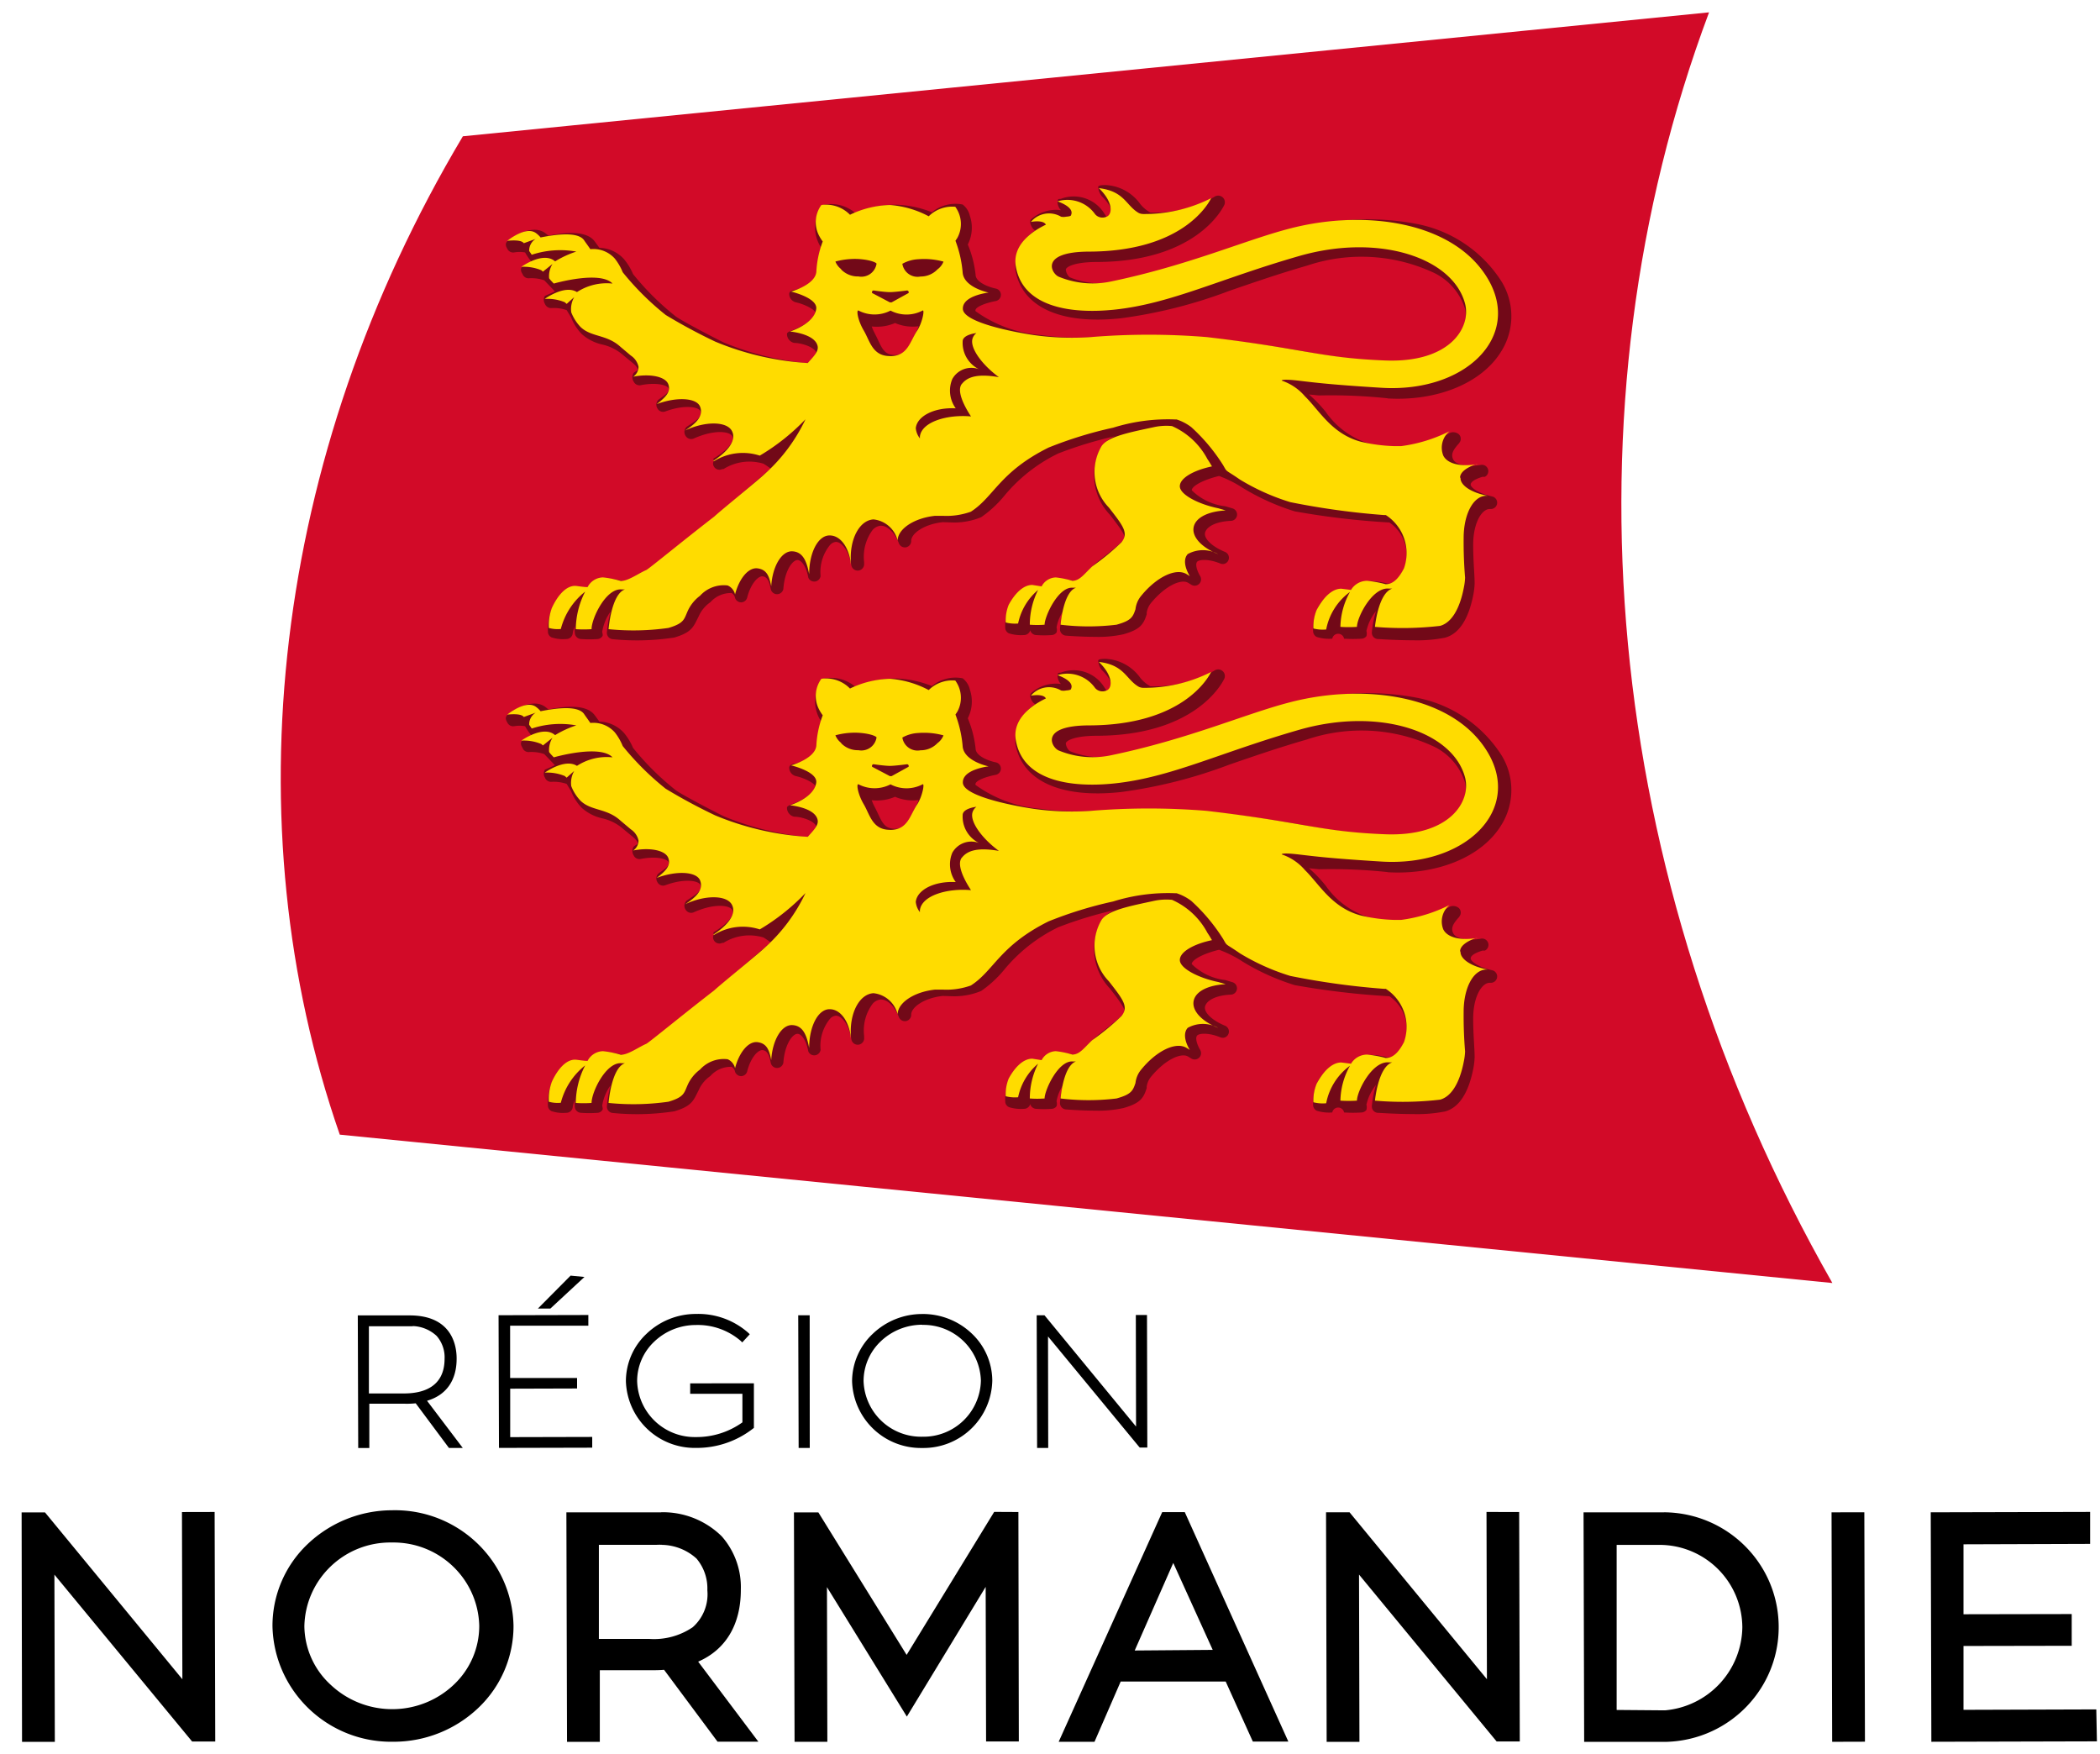 <svg width="85" height="71" fill="none" xmlns="http://www.w3.org/2000/svg"><g clip-path="url(#a)"><path d="m74.165 51.929-60.412-6.005c-4.374-12.58-2.761-27.417 4.982-40.408L69.176.5c-6.015 16.068-4.407 34.925 4.99 51.427l-.002.002Z" fill="#D20A28"/><path d="M44.785 7.49c-.114 0-.314 0-.334.066a.66.66 0 0 0 .153.395c.428.41.403.675.355.731-.05.059 0 .37-.267-.05a1.453 1.453 0 0 0-1.757-.582c-.105 0-.129 0-.129.144a.513.513 0 0 0 .136.314 1.494 1.494 0 0 0-1.213.377c-.076.084 0 .25.059.337.028.047.07.084.12.106a1.693 1.693 0 0 0-.807 1.607c.267 1.497 1.827 2.211 4.277 1.946 1.5-.2 2.97-.572 4.383-1.11.913-.313 1.947-.674 3.144-1.02a6.922 6.922 0 0 1 5.152.299c.593.291 1.04.811 1.239 1.44a1.28 1.28 0 0 1-.285 1.115 3.032 3.032 0 0 1-2.691 1.03 23.517 23.517 0 0 1-3.495-.403 61.1 61.1 0 0 0-3.711-.54 22.228 22.228 0 0 0-3.857-.056h-.86a10.8 10.8 0 0 1-2.273-.075 5.218 5.218 0 0 1-2.636-.965c-.067-.161.406-.333.809-.41a.259.259 0 0 0 .212-.297.258.258 0 0 0-.212-.211c-.21-.042-.809-.232-.809-.563a4.424 4.424 0 0 0-.315-1.22c.184-.36.213-.777.083-1.16a.802.802 0 0 0-.29-.457 1.504 1.504 0 0 0-1.246.313 4.227 4.227 0 0 0-1.448-.305h-.088a4.216 4.216 0 0 0-1.56.338 1.52 1.52 0 0 0-1.27-.338.808.808 0 0 0-.29.458c-.124.381-.089.795.097 1.15l.075.129a5.108 5.108 0 0 0-.12 1.165c0 .24-.648.474-.922.539-.097 0-.233.049-.25.159a.354.354 0 0 0 .25.345c.47.105.808.338.808.416-.067.362-.736.651-.954.731-.219.084-.202.106-.185.226a.372.372 0 0 0 .282.275c.283 0 .808.16.89.385a.804.804 0 0 1-.211.45 11.707 11.707 0 0 1-3.525-.85c-.655-.323-1.73-.9-1.933-1.046a10.937 10.937 0 0 1-1.745-1.728 2.342 2.342 0 0 0-.365-.602 1.387 1.387 0 0 0-.995-.458l-.194-.266c-.267-.346-.873-.425-1.866-.225l-.131-.105c-.566-.41-1.448.25-1.537.333-.088.083-.067.192 0 .298.047.107.16.17.276.152a1.27 1.27 0 0 1 .445 0c.075.137.165.266.266.387l-.372.185c-.088.066-.076.192 0 .297.035.108.137.18.252.177.214-.015.428.013.63.082l.324.338.106.112c-.178.087-.365.16-.405.184a.3.3 0 0 0 0 .314.266.266 0 0 0 .252.177c.214-.015.428.013.63.082l.18.298c.098.252.246.481.436.676.231.203.508.347.809.415.296.064.573.197.808.387l.154.129.274.225c.161.129.22.232.22.273 0 .04-.086.067-.169.137a.32.32 0 0 0 0 .354.26.26 0 0 0 .285.144c.646-.128 1.086 0 1.13.137.043.137-.12.249-.403.442a.28.28 0 0 0-.05.362c.06.116.2.169.323.12.735-.273 1.34-.201 1.424 0 .084.202-.13.338-.559.619a.282.282 0 0 0-.049.37.26.26 0 0 0 .338.105c.809-.361 1.44-.297 1.554-.087.114.21-.203.554-.729.883-.067 0 .002.107-.049.18a.257.257 0 0 0 .37.264h.051a1.969 1.969 0 0 1 1.618-.217c.098.06.193.124.283.193 0 0 .096-.066-.162.153-3.598 3.078-4.489 4.019-5.66 4.409h-.154a2.815 2.815 0 0 0-.573-.106.876.876 0 0 0-.76.378h-.373c-.445 0-.856.177-1.18.884-.11.284-.16.588-.146.892a.256.256 0 0 0 .146.226c.195.064.402.087.605.067a.258.258 0 0 0 .253-.232c.014-.1.044-.197.088-.29a1.345 1.345 0 0 0 0 .305c.019.12.12.21.241.217.23.017.46.017.688 0a.259.259 0 0 0 .178-.105c.043-.066 0-.112 0-.201.05-.29.164-.564.335-.805a4.804 4.804 0 0 0-.147.846.257.257 0 0 0 .236.272c.83.082 1.666.059 2.49-.067.631-.184.753-.385.905-.69l.089-.177c.1-.228.264-.423.47-.564.216-.243.53-.38.857-.37.072.04.123.111.137.192a.267.267 0 0 0 .25.185.259.259 0 0 0 .244-.193c.137-.546.437-.884.63-.86.195.025.268.224.324.513a.26.26 0 0 0 .51 0c.051-.731.364-1.173.574-1.173.154 0 .355.257.437.715a.26.26 0 0 0 .496-.067 1.722 1.722 0 0 1 .38-1.254.358.358 0 0 1 .242-.128c.227 0 .526.346.623.948a.261.261 0 0 0 .517-.066v-.066a1.82 1.82 0 0 1 .335-1.287.49.49 0 0 1 .34-.184c.267 0 .55.258.728.7a.258.258 0 0 0 .503-.088c0-.298.524-.676 1.277-.756l.293.009a2.87 2.87 0 0 0 1.262-.21 4.6 4.6 0 0 0 .938-.867 6.53 6.53 0 0 1 2.185-1.714 16.444 16.444 0 0 1 2.297-.699 1.12 1.12 0 0 0-.549.442 2.31 2.31 0 0 0 .334 2.732l.106.137c.533.692.559.804.418.933-.267.25-.575.491-.809.676a9.218 9.218 0 0 0-.348.281l-.227.226c-.167.177-.34.433-.444.442h-.138a2.727 2.727 0 0 0-.543-.096.81.81 0 0 0-.71.337h-.242a1.194 1.194 0 0 0-1.14.802 1.91 1.91 0 0 0-.154.845.256.256 0 0 0 .154.226c.196.06.402.083.606.067a.26.26 0 0 0 .252-.193.258.258 0 0 0 .234.193c.215.016.431.016.647 0a.26.26 0 0 0 .184-.105.346.346 0 0 0 0-.202c.04-.226.126-.442.252-.633a4.424 4.424 0 0 0-.112.682.258.258 0 0 0 .232.281h.002s.599.05 1.196.05c.383.012.767-.024 1.14-.105.68-.194.809-.401.938-.803a.272.272 0 0 0 0-.058.8.8 0 0 1 .186-.416c.586-.707 1.228-.973 1.495-.804l.123.075a.26.26 0 0 0 .357-.078.255.255 0 0 0 .005-.268c-.154-.265-.201-.5-.12-.586.083-.088.46-.12.937.076a.26.26 0 0 0 .194 0 .256.256 0 0 0 0-.468c-.533-.217-.89-.554-.808-.802.084-.249.478-.434 1.036-.458a.257.257 0 0 0 .057-.507l-.274-.082a2.307 2.307 0 0 1-1.36-.644c-.025-.128.335-.395 1.1-.583.339.124.661.286.962.483a9.309 9.309 0 0 0 2.104.949c1.267.227 2.546.378 3.832.45.585.401.837 1.135.623 1.808-.114.226-.334.652-.525.667h-.162a3.207 3.207 0 0 0-.598-.097.94.94 0 0 0-.809.354h-.267a1.272 1.272 0 0 0-1.196.804 1.973 1.973 0 0 0-.155.876.258.258 0 0 0 .155.224c.2.061.412.084.62.067a.243.243 0 0 1 .478 0c.24.016.48.016.72 0a.258.258 0 0 0 .185-.104.396.396 0 0 0 0-.21c.066-.294.2-.568.388-.802a4.193 4.193 0 0 0-.168.851.257.257 0 0 0 .233.28h.01c.051 0 .737.05 1.44.05.429.013.856-.023 1.277-.105.566-.153.955-.747 1.149-1.751.028-.147.045-.295.05-.443 0-.394-.058-.884-.058-1.567 0-.876.34-1.432.655-1.447h.075a.257.257 0 0 0 .041-.507c-.63-.145-.88-.386-.872-.483 0-.096.137-.209.476-.313h.097a.257.257 0 0 0-.162-.482c-.541.096-1.004 0-1.116-.216-.112-.217 0-.402.235-.66l.041-.066c.05-.1.03-.22-.05-.298a.366.366 0 0 0-.338-.067 5.222 5.222 0 0 1-1.813.66h-.25a5.858 5.858 0 0 1-1.294-.235 3.33 3.33 0 0 1-1.698-1.27 5.677 5.677 0 0 0-.46-.505l-.212-.194.405.04c.929-.021 1.857.018 2.78.115l-.007.005c2.01.12 3.809-.62 4.593-1.889a2.68 2.68 0 0 0 0-2.877 5.25 5.25 0 0 0-3.513-2.315 10.575 10.575 0 0 0-4.756.232c-.695.177-1.447.395-2.32.691-1.61.59-3.26 1.07-4.937 1.438a3.34 3.34 0 0 1-1.932-.184.474.474 0 0 1-.156-.305c0-.104.308-.305 1.214-.313 3.979 0 5.085-2.073 5.199-2.307a.267.267 0 0 0-.135-.355.269.269 0 0 0-.277.032 4.872 4.872 0 0 1-2.58.627 1.357 1.357 0 0 1-.404-.337 1.83 1.83 0 0 0-1.373-.772V7.49Zm-8.572 5.578c.305.134.64.18.971.137a2.018 2.018 0 0 1-.112.257c-.05.096-.096.192-.137.29-.179.402-.3.618-.705.618-.404 0-.517-.232-.702-.633a9.236 9.236 0 0 0-.132-.267 1.742 1.742 0 0 1-.112-.257c.32.036.643-.011.938-.136l-.009-.009Z" fill="#720918"/><path d="M44.475 7.613c.59.563.566 1.08.299 1.164a.39.39 0 0 1-.453-.113 1.37 1.37 0 0 0-1.519-.513s.703.224.55.553c0 .05-.123.059-.203.067a.498.498 0 0 1-.201 0 .958.958 0 0 0-1.221.21s.502-.097.606.112c-.769.37-1.352.947-1.214 1.704.275 1.56 2.072 1.936 3.995 1.735 2.28-.241 4.229-1.238 7.472-2.17 3.244-.932 6.22.075 6.712 1.921.258.965-.6 2.412-3.236 2.307-2.637-.104-3.298-.49-7.22-.947a28.79 28.79 0 0 0-4.688 0 11.05 11.05 0 0 1-2.32-.083c-.809-.12-2.837-.508-2.861-1.054-.026-.546 1.042-.664 1.042-.664s-.994-.202-1.05-.805a4.717 4.717 0 0 0-.292-1.293l.076-.114c.22-.401.187-.891-.083-1.261a1.352 1.352 0 0 0-1.075.385 3.971 3.971 0 0 0-1.569-.457 3.967 3.967 0 0 0-1.618.395c-.3-.307-.73-.455-1.157-.395-.271.369-.303.86-.083 1.262.04.075.086.147.137.216-.15.392-.237.805-.258 1.223-.042.531-1.018.803-1.026.803 0 0 1.107.258 1.019.717-.097.602-1.06.9-1.06.9s1.004.086 1.117.584c.05.217-.146.41-.397.692a11.566 11.566 0 0 1-3.743-.866 22.44 22.44 0 0 1-2.008-1.08 11.213 11.213 0 0 1-1.74-1.729c-.08-.2-.188-.386-.322-.555a1.16 1.16 0 0 0-.988-.378c-.096-.145-.218-.305-.258-.37-.258-.346-1.123-.232-1.756-.105a.988.988 0 0 0-.186-.176c-.413-.306-1.164.313-1.164.313s.558-.075.67.096l.484-.176a.555.555 0 0 0-.266.49l.104.153a3.683 3.683 0 0 1 1.804-.128c-.3.097-.589.23-.857.395l-.068-.05c-.493-.314-1.3.272-1.3.272a1.84 1.84 0 0 1 .807.137l.067.058.389-.313a.924.924 0 0 0-.138.582l.059.076.129.137s1.868-.54 2.378 0a2.208 2.208 0 0 0-1.44.345c-.493-.314-1.301.275-1.301.275.276-.016.553.03.808.136l.076.067.307-.275a.965.965 0 0 0-.12.619c.086.22.215.423.379.594.437.416 1.06.29 1.618.805l.411.346a.73.73 0 0 1 .315.457.49.49 0 0 1-.217.401c.704-.136 1.31 0 1.422.306.112.305-.105.523-.47.804.809-.305 1.617-.258 1.757.104.14.363-.13.66-.614.966.808-.386 1.674-.377 1.892 0 .218.377-.146.845-.754 1.232h.05a2.21 2.21 0 0 1 1.841-.218 8.698 8.698 0 0 0 1.851-1.472 6.978 6.978 0 0 1-1.665 2.227c-.234.226-1.763 1.463-2.03 1.713-1.302 1.005-2.653 2.122-2.75 2.162-.315.137-.743.452-1.034.443a3.83 3.83 0 0 0-.72-.144.719.719 0 0 0-.622.393c-.167 0-.428-.05-.51-.05-.373 0-.711.403-.938.9a2.01 2.01 0 0 0-.12.803c.157.044.322.058.485.042.153-.598.5-1.13.986-1.513a3.37 3.37 0 0 0-.38 1.52c.212.015.426.015.638 0 0-.443.587-1.664 1.214-1.608h.137c-.55.185-.663 1.608-.663 1.608.808.081 1.623.065 2.426-.05.68-.202.624-.371.809-.75.112-.217.272-.407.469-.553a1.296 1.296 0 0 1 1.116-.416c.152.066.264.2.3.363.166-.643.541-1.103.913-1.055.372.05.47.315.551.724.05-.803.417-1.43.849-1.414.431.017.587.395.687.925 0-.852.348-1.552.808-1.567.46-.016.81.49.882 1.164v-.066c-.067-.932.339-1.713.913-1.747.477.05.869.396.978.86 0-.475.669-.915 1.512-1.005h.32c.385.02.769-.038 1.132-.167.938-.602 1.157-1.606 3.146-2.596.846-.34 1.72-.61 2.611-.804a7.43 7.43 0 0 1 2.51-.334h.06c.216.07.419.176.598.314.497.452.93.97 1.286 1.537.179.313.06.152.68.582a8.94 8.94 0 0 0 2.038.914c1.255.253 2.523.428 3.8.523h.067a1.835 1.835 0 0 1 .735 2.154c-.154.298-.387.652-.743.644a4.487 4.487 0 0 0-.754-.137.76.76 0 0 0-.647.369l-.396-.05c-.388 0-.744.386-.995.86a1.778 1.778 0 0 0-.132.75c.17.044.345.057.518.041.116-.61.46-1.153.963-1.52a3.008 3.008 0 0 0-.388 1.414c.223.015.447.015.67 0 0-.377.614-1.607 1.286-1.55h.146c-.575.178-.703 1.55-.703 1.55.878.075 1.761.061 2.636-.04.67-.186.897-1.207.962-1.552.028-.133.045-.267.05-.401a17.363 17.363 0 0 1-.058-1.608c0-.932.372-1.68.897-1.704h.075c-.67-.129-1.116-.427-1.099-.732h-.018c0-.221.258-.407.626-.538-.615.094-1.135-.024-1.304-.354a.865.865 0 0 1 .252-.99 6.095 6.095 0 0 1-1.965.604h-.252a6.679 6.679 0 0 1-1.366-.177c-1.18-.313-1.68-1.262-2.27-1.84a2.122 2.122 0 0 0-.939-.634s-.051-.083.67 0c.718.084 1.287.16 3.38.29 3.372.201 5.66-2.05 4.31-4.382-1.35-2.332-4.938-2.853-7.974-2.079-1.819.459-4.125 1.502-7.319 2.163a3.605 3.605 0 0 1-2.103-.202c-.3-.145-.752-.997 1.206-1.012 3.809 0 4.853-1.922 4.973-2.163a5.957 5.957 0 0 1-2.76.641.446.446 0 0 1-.168-.04c-.523-.3-.573-.883-1.615-1.007l-.005-.002Zm15.244 11.182c.03-.004.056-.002.086-.008h-.067c-.008.002-.013.005-.02.008Zm-25.03-8.314c.048.001.095.005.143.009.461.041.647.151.647.184a.622.622 0 0 1-.709.519l-.027-.004a.94.94 0 0 1-.704-.29h.016a.726.726 0 0 1-.241-.313c.285-.079.58-.113.875-.105Zm2.775.002h.002c.245.006.488.041.723.106a.718.718 0 0 1-.243.313.939.939 0 0 1-.687.29.622.622 0 0 1-.735-.515c.197-.111.419-.174.646-.185a3.07 3.07 0 0 1 .294-.009Zm-2.114 1.274h.011s.451.067.661.067c.194 0 .694-.067.694-.067.041.004.07.04.065.08 0 .009-.003.016-.006.023l-.687.379h-.067l-.72-.379a.074.074 0 0 1 .032-.098l.016-.006.001.001Zm-.597.814c.404.21.888.21 1.292 0 .405.213.89.213 1.295 0 .096-.067 0 .474-.211.804-.298.436-.378 1.048-1.107 1.04l-.002-.003c-.71 0-.808-.61-1.06-1.037-.25-.426-.306-.852-.208-.804Zm4.77.91a.433.433 0 0 0-.166.25c-.084.377.397 1.037 1.075 1.534-.797-.137-1.25-.04-1.492.267v-.004c-.227.258.05.853.363 1.327-.961-.088-1.987.216-2.068.803a.613.613 0 0 0 0 .087.798.798 0 0 1-.168-.415c.05-.483.744-.85 1.618-.803a1.217 1.217 0 0 1-.138-1.189.884.884 0 0 1 1.076-.395 1.188 1.188 0 0 1-.656-1.158c.042-.242.51-.298.558-.305h-.001Z" fill="#FFDC00"/><path d="m49.598 20.656-.283-.083c-.808-.166-1.56-.555-1.56-.892 0-.336.573-.652 1.302-.804-.088-.144-.083-.144-.186-.298a2.986 2.986 0 0 0-1.433-1.334 2.365 2.365 0 0 0-.728.042c-.92.201-1.915.377-2.142.804a2.064 2.064 0 0 0 .315 2.451c.585.75.809 1.036.51 1.407a9.82 9.82 0 0 1-1.18.973c-.315.29-.502.586-.808.586a3.68 3.68 0 0 0-.67-.137.669.669 0 0 0-.574.363l-.379-.059c-.379 0-.719.371-.954.805a1.701 1.701 0 0 0-.12.714c.163.042.333.057.501.042.11-.53.394-1.01.809-1.358a3.12 3.12 0 0 0-.335 1.407c.2.015.399.015.598 0 0-.333.55-1.543 1.14-1.498h.13c-.518.177-.623 1.498-.623 1.498a9.43 9.43 0 0 0 2.264 0c.598-.166.663-.313.768-.627.023-.205.106-.398.242-.556.614-.749 1.399-1.133 1.835-.86l.121.076c-.22-.371-.258-.7-.083-.892a1.271 1.271 0 0 1 1.229 0c-.664-.265-1.076-.7-.987-1.101.088-.402.64-.633 1.28-.663l.003-.008-.002.002Z" fill="#FFDC00"/><path d="M44.785 26.665c-.114 0-.314 0-.334.067a.66.66 0 0 0 .153.395c.428.41.403.675.355.731-.05.059 0 .37-.267-.05a1.453 1.453 0 0 0-1.757-.582c-.105 0-.129 0-.129.145a.513.513 0 0 0 .136.313 1.494 1.494 0 0 0-1.213.377c-.076.084 0 .25.059.337.028.047.07.084.12.106a1.693 1.693 0 0 0-.807 1.607c.267 1.497 1.827 2.211 4.277 1.946 1.5-.2 2.97-.572 4.383-1.11.913-.313 1.947-.674 3.144-1.019a6.922 6.922 0 0 1 5.152.298c.593.291 1.04.812 1.239 1.44a1.28 1.28 0 0 1-.285 1.115 3.031 3.031 0 0 1-2.691 1.03 23.53 23.53 0 0 1-3.495-.403 61.083 61.083 0 0 0-3.711-.54 22.218 22.218 0 0 0-3.857-.056h-.86a10.8 10.8 0 0 1-2.273-.075 5.22 5.22 0 0 1-2.636-.965c-.067-.161.406-.333.809-.41a.259.259 0 0 0 .212-.297.258.258 0 0 0-.212-.211c-.21-.042-.809-.232-.809-.563a4.423 4.423 0 0 0-.315-1.22c.184-.36.213-.777.083-1.16a.802.802 0 0 0-.29-.457 1.504 1.504 0 0 0-1.246.313 4.227 4.227 0 0 0-1.448-.305h-.088a4.214 4.214 0 0 0-1.56.338 1.52 1.52 0 0 0-1.27-.338.808.808 0 0 0-.29.458c-.124.381-.089.795.097 1.15l.075.129a5.108 5.108 0 0 0-.12 1.165c0 .241-.648.474-.922.539-.097 0-.233.049-.25.159a.354.354 0 0 0 .25.345c.47.105.808.338.808.416-.067.362-.736.651-.954.731-.219.084-.202.106-.185.226a.372.372 0 0 0 .282.275c.283 0 .808.16.89.385a.804.804 0 0 1-.211.45 11.707 11.707 0 0 1-3.525-.85c-.655-.323-1.73-.9-1.933-1.046a10.936 10.936 0 0 1-1.745-1.727 2.339 2.339 0 0 0-.365-.603 1.387 1.387 0 0 0-.995-.458l-.194-.266c-.267-.346-.873-.425-1.866-.225l-.131-.105c-.566-.41-1.448.25-1.537.333-.088.083-.067.192 0 .297a.26.26 0 0 0 .276.153 1.27 1.27 0 0 1 .445 0c.075.137.165.267.266.387l-.372.184c-.088.067-.076.193 0 .298.035.108.137.18.252.177.214-.015.428.013.63.082l.324.338.106.112c-.178.087-.365.16-.405.184a.3.3 0 0 0 0 .314.266.266 0 0 0 .252.176 1.62 1.62 0 0 1 .63.083l.18.298c.098.252.246.481.436.676.231.204.508.347.809.416.296.063.573.196.808.386l.154.129.274.225c.161.129.22.232.22.273 0 .04-.086.067-.169.137a.32.32 0 0 0 0 .354c.05.108.167.167.285.144.646-.128 1.086 0 1.13.137.043.137-.12.249-.403.442a.28.28 0 0 0-.05.362c.06.116.2.169.323.12.735-.273 1.34-.201 1.424 0 .084.202-.13.338-.559.619a.282.282 0 0 0-.049.37.26.26 0 0 0 .338.105c.809-.361 1.44-.297 1.554-.087.114.21-.203.554-.729.883-.067 0 .002.107-.049.18a.257.257 0 0 0 .37.264h.051a1.969 1.969 0 0 1 1.618-.217c.098.06.193.124.283.194 0 0 .096-.067-.162.152-3.598 3.078-4.489 4.02-5.66 4.409h-.154a2.821 2.821 0 0 0-.573-.106.876.876 0 0 0-.76.378h-.373c-.445 0-.856.177-1.18.884-.11.284-.16.588-.146.893a.256.256 0 0 0 .146.225c.195.064.402.087.605.067a.258.258 0 0 0 .253-.232c.014-.1.044-.197.088-.29a1.344 1.344 0 0 0 0 .305c.019.12.12.21.241.217.23.017.46.017.688 0a.259.259 0 0 0 .178-.105c.043-.066 0-.112 0-.201.05-.29.164-.564.335-.805a4.806 4.806 0 0 0-.147.846.257.257 0 0 0 .236.272c.83.082 1.666.059 2.49-.067.631-.184.753-.385.905-.69l.089-.177c.1-.227.264-.423.47-.564.216-.243.53-.38.857-.37.072.04.123.111.137.192a.267.267 0 0 0 .25.185.259.259 0 0 0 .244-.193c.137-.546.437-.884.63-.86.195.026.268.224.324.513a.26.26 0 0 0 .51 0c.051-.731.364-1.173.574-1.173.154 0 .355.257.437.715a.26.26 0 0 0 .496-.067 1.722 1.722 0 0 1 .38-1.254.357.357 0 0 1 .242-.128c.227 0 .526.346.623.948a.26.26 0 0 0 .517-.066v-.066a1.82 1.82 0 0 1 .335-1.286.49.49 0 0 1 .34-.185c.267 0 .55.258.728.7a.258.258 0 0 0 .503-.088c0-.298.524-.676 1.277-.756l.293.009a2.87 2.87 0 0 0 1.262-.21 4.6 4.6 0 0 0 .938-.867 6.533 6.533 0 0 1 2.185-1.714 16.43 16.43 0 0 1 2.297-.698 1.115 1.115 0 0 0-.549.441 2.31 2.31 0 0 0 .334 2.732l.106.137c.533.692.559.804.418.933-.267.25-.575.491-.809.676a9.218 9.218 0 0 0-.348.281l-.227.226c-.167.177-.34.433-.444.442h-.138a2.742 2.742 0 0 0-.543-.096.81.81 0 0 0-.71.337h-.242a1.194 1.194 0 0 0-1.14.802 1.91 1.91 0 0 0-.154.846.256.256 0 0 0 .154.225c.196.06.402.083.606.067a.26.26 0 0 0 .252-.193.258.258 0 0 0 .234.193c.215.016.431.016.647 0a.261.261 0 0 0 .184-.105.347.347 0 0 0 0-.202c.04-.226.126-.442.252-.633a4.426 4.426 0 0 0-.112.682.258.258 0 0 0 .232.281h.002s.599.05 1.196.05c.383.012.767-.024 1.14-.105.68-.194.809-.401.938-.803a.273.273 0 0 0 0-.058.8.8 0 0 1 .186-.416c.586-.707 1.228-.973 1.495-.804l.123.075a.26.26 0 0 0 .357-.078.255.255 0 0 0 .005-.268c-.154-.265-.201-.5-.12-.586.083-.088.46-.12.937.076a.26.26 0 0 0 .194 0 .256.256 0 0 0 0-.468c-.533-.217-.89-.554-.808-.802.084-.249.478-.434 1.036-.458a.257.257 0 0 0 .057-.506l-.274-.083a2.306 2.306 0 0 1-1.36-.644c-.025-.128.335-.395 1.1-.583.339.124.661.286.962.483a9.309 9.309 0 0 0 2.104.949c1.267.227 2.546.378 3.832.45.585.401.837 1.135.623 1.809-.114.225-.334.651-.525.666h-.162a3.207 3.207 0 0 0-.598-.097.94.94 0 0 0-.809.354h-.267a1.272 1.272 0 0 0-1.196.804 1.973 1.973 0 0 0-.155.876.258.258 0 0 0 .155.224c.2.061.412.084.62.067a.243.243 0 0 1 .478 0c.24.016.48.016.72 0a.258.258 0 0 0 .185-.104.396.396 0 0 0 0-.21c.066-.294.2-.568.388-.802a4.193 4.193 0 0 0-.168.851.257.257 0 0 0 .233.28h.01c.051 0 .737.05 1.44.05a5.76 5.76 0 0 0 1.277-.105c.566-.153.955-.747 1.149-1.751a2.85 2.85 0 0 0 .05-.443c0-.394-.058-.884-.058-1.567 0-.876.34-1.432.655-1.447h.075a.257.257 0 0 0 .041-.507c-.63-.145-.88-.386-.872-.483 0-.096.137-.209.476-.313h.097a.256.256 0 0 0-.162-.482c-.541.096-1.004 0-1.116-.216-.112-.217 0-.402.235-.66l.041-.066c.05-.1.03-.22-.05-.298a.366.366 0 0 0-.338-.067 5.222 5.222 0 0 1-1.813.66h-.25a5.864 5.864 0 0 1-1.294-.234 3.33 3.33 0 0 1-1.698-1.27 5.677 5.677 0 0 0-.46-.506l-.212-.194.405.041a21.68 21.68 0 0 1 2.78.114l-.007.005c2.01.12 3.809-.62 4.593-1.889a2.68 2.68 0 0 0 0-2.877 5.25 5.25 0 0 0-3.513-2.315 10.576 10.576 0 0 0-4.756.232c-.695.177-1.447.395-2.32.691-1.61.59-3.26 1.07-4.937 1.438a3.341 3.341 0 0 1-1.932-.184.474.474 0 0 1-.156-.305c0-.104.308-.305 1.214-.313 3.979 0 5.085-2.073 5.199-2.307a.267.267 0 0 0-.135-.355.269.269 0 0 0-.277.032 4.873 4.873 0 0 1-2.58.627 1.358 1.358 0 0 1-.404-.337 1.83 1.83 0 0 0-1.373-.772v-.003Zm-8.572 5.578c.305.134.64.18.971.137a2.018 2.018 0 0 1-.112.257c-.05.096-.096.192-.137.29-.179.402-.3.618-.705.618-.404 0-.517-.232-.702-.633a9.236 9.236 0 0 0-.132-.267 1.742 1.742 0 0 1-.112-.257c.32.036.643-.011.938-.136l-.009-.009Z" fill="#720918"/><path d="M44.475 26.789c.59.563.566 1.08.299 1.164a.39.39 0 0 1-.453-.113 1.37 1.37 0 0 0-1.519-.513s.703.224.55.553c0 .05-.123.059-.203.067a.498.498 0 0 1-.201 0 .958.958 0 0 0-1.221.21s.502-.097.606.112c-.769.37-1.352.948-1.214 1.704.275 1.56 2.072 1.936 3.995 1.735 2.28-.241 4.229-1.238 7.472-2.17 3.244-.932 6.22.075 6.712 1.922.258.964-.6 2.41-3.236 2.306-2.637-.104-3.298-.49-7.22-.947a28.768 28.768 0 0 0-4.688 0 11.05 11.05 0 0 1-2.32-.083c-.809-.12-2.837-.508-2.861-1.054-.026-.546 1.042-.664 1.042-.664s-.994-.202-1.05-.805a4.717 4.717 0 0 0-.292-1.293l.076-.114c.22-.401.187-.891-.083-1.261a1.351 1.351 0 0 0-1.075.385 3.971 3.971 0 0 0-1.569-.457 3.966 3.966 0 0 0-1.618.395c-.3-.307-.73-.455-1.157-.395-.271.369-.303.86-.083 1.262.04.075.086.147.137.216-.15.392-.237.805-.258 1.223-.042.531-1.018.803-1.026.803 0 0 1.107.258 1.019.717-.097.602-1.06.9-1.06.9s1.004.086 1.117.584c.05.217-.146.41-.397.692a11.566 11.566 0 0 1-3.743-.866 22.466 22.466 0 0 1-2.008-1.08 11.213 11.213 0 0 1-1.74-1.729c-.08-.2-.188-.386-.322-.555a1.16 1.16 0 0 0-.988-.378c-.096-.145-.218-.305-.258-.37-.258-.346-1.123-.232-1.756-.105a.989.989 0 0 0-.186-.176c-.413-.306-1.164.313-1.164.313s.558-.075.67.096l.484-.176a.555.555 0 0 0-.266.49l.104.153a3.683 3.683 0 0 1 1.804-.128c-.3.097-.589.23-.857.394l-.068-.05c-.493-.313-1.3.273-1.3.273.276-.016.552.031.807.137l.067.058.389-.313a.924.924 0 0 0-.138.582l.059.076.129.137s1.868-.54 2.378 0a2.208 2.208 0 0 0-1.44.345c-.493-.314-1.301.274-1.301.274a1.86 1.86 0 0 1 .808.137l.076.067.307-.274a.965.965 0 0 0-.12.618c.086.22.215.423.379.594.437.416 1.06.29 1.618.805l.411.346a.73.73 0 0 1 .315.457.49.49 0 0 1-.217.401c.704-.136 1.31 0 1.422.305.112.306-.105.524-.47.805.809-.305 1.617-.258 1.757.104.14.363-.13.66-.614.966.808-.386 1.674-.377 1.892 0 .218.377-.146.845-.754 1.231h.05a2.21 2.21 0 0 1 1.841-.217 8.7 8.7 0 0 0 1.851-1.472 6.979 6.979 0 0 1-1.665 2.227c-.234.226-1.763 1.463-2.03 1.713-1.302 1.005-2.653 2.122-2.75 2.162-.315.137-.743.452-1.034.443a3.838 3.838 0 0 0-.72-.144.719.719 0 0 0-.622.393c-.167 0-.428-.05-.51-.05-.373 0-.711.403-.938.9a2.01 2.01 0 0 0-.12.803c.157.044.322.058.485.042.153-.598.5-1.13.986-1.513a3.37 3.37 0 0 0-.38 1.52c.212.015.426.015.638 0 0-.443.587-1.664 1.214-1.608h.137c-.55.185-.663 1.608-.663 1.608a10.03 10.03 0 0 0 2.426-.05c.68-.202.624-.371.809-.75.112-.217.272-.407.469-.553a1.296 1.296 0 0 1 1.116-.416c.152.066.264.2.3.363.166-.643.541-1.102.913-1.054.372.05.47.314.551.724.05-.804.417-1.432.849-1.415.431.017.587.395.687.925 0-.852.348-1.552.808-1.568.46-.015.81.492.882 1.165v-.066c-.067-.932.339-1.713.913-1.747.477.05.869.396.978.86 0-.475.669-.915 1.512-1.005h.32c.385.02.769-.038 1.132-.167.938-.602 1.157-1.606 3.146-2.596.846-.34 1.72-.61 2.611-.804a7.43 7.43 0 0 1 2.51-.334h.06c.216.07.419.176.598.314.497.452.93.97 1.286 1.537.179.313.06.152.68.582a8.944 8.944 0 0 0 2.038.914c1.255.253 2.523.428 3.8.523h.067a1.835 1.835 0 0 1 .735 2.154c-.154.298-.387.652-.743.644a4.497 4.497 0 0 0-.754-.137.76.76 0 0 0-.647.369l-.396-.05c-.388 0-.744.386-.995.86a1.778 1.778 0 0 0-.132.75c.17.044.345.057.518.041.116-.61.46-1.153.963-1.52a3.008 3.008 0 0 0-.388 1.414c.223.014.447.014.67 0 0-.377.614-1.607 1.286-1.55h.146c-.575.178-.703 1.55-.703 1.55a13.12 13.12 0 0 0 2.636-.04c.67-.186.897-1.208.962-1.552.028-.133.045-.267.05-.401a17.362 17.362 0 0 1-.058-1.608c0-.932.372-1.68.897-1.704h.075c-.67-.129-1.116-.427-1.099-.732h-.018c0-.221.258-.407.626-.538-.615.095-1.135-.024-1.304-.354a.865.865 0 0 1 .252-.99 6.095 6.095 0 0 1-1.965.604h-.252a6.686 6.686 0 0 1-1.366-.177c-1.18-.313-1.68-1.262-2.27-1.84a2.12 2.12 0 0 0-.939-.634s-.051-.083.67 0c.718.084 1.287.16 3.38.29 3.372.201 5.66-2.05 4.31-4.382-1.35-2.332-4.938-2.853-7.974-2.079-1.819.459-4.125 1.502-7.319 2.163a3.605 3.605 0 0 1-2.103-.202c-.3-.145-.752-.997 1.206-1.012 3.809 0 4.853-1.922 4.973-2.163a5.957 5.957 0 0 1-2.76.642.446.446 0 0 1-.168-.041c-.523-.3-.573-.883-1.615-1.007l-.005-.002ZM59.719 37.97c.03-.004.056-.002.086-.008h-.067c-.008.002-.013.005-.02.008Zm-25.03-8.314c.048.001.095.005.143.009.461.041.647.151.647.184a.622.622 0 0 1-.709.519l-.027-.004a.94.94 0 0 1-.704-.29h.016a.726.726 0 0 1-.241-.313c.285-.079.58-.113.875-.105Zm2.775.003h.002c.245.005.488.04.723.105a.718.718 0 0 1-.243.313.939.939 0 0 1-.687.29.622.622 0 0 1-.735-.515c.197-.111.419-.174.646-.185a3.07 3.07 0 0 1 .294-.008Zm-2.114 1.273h.011s.451.067.661.067c.194 0 .694-.067.694-.067.041.004.07.04.065.08 0 .009-.003.016-.006.023l-.687.379h-.067l-.72-.379a.074.074 0 0 1 .032-.098l.016-.006.001.001Zm-.597.814c.404.21.888.21 1.292 0 .405.213.89.213 1.295 0 .096-.067 0 .474-.211.804-.298.436-.378 1.048-1.107 1.04l-.002-.003c-.71 0-.808-.61-1.06-1.037-.25-.426-.306-.852-.208-.804Zm4.77.909a.433.433 0 0 0-.166.25c-.084.377.397 1.037 1.075 1.534-.797-.137-1.25-.04-1.492.267v-.004c-.227.257.05.853.363 1.327-.961-.087-1.987.216-2.068.803a.613.613 0 0 0 0 .087.799.799 0 0 1-.168-.415c.05-.483.744-.85 1.618-.803a1.217 1.217 0 0 1-.138-1.189.884.884 0 0 1 1.076-.395 1.188 1.188 0 0 1-.656-1.158c.042-.242.51-.298.558-.305h-.001Z" fill="#FFDC00"/><path d="m49.598 39.831-.283-.083c-.808-.166-1.56-.555-1.56-.892 0-.336.573-.652 1.302-.804-.088-.144-.083-.144-.186-.298a2.986 2.986 0 0 0-1.433-1.334 2.365 2.365 0 0 0-.728.042c-.92.201-1.915.377-2.142.804a2.063 2.063 0 0 0 .315 2.451c.585.75.809 1.037.51 1.407a9.829 9.829 0 0 1-1.18.973c-.315.29-.502.586-.808.586a3.68 3.68 0 0 0-.67-.137.669.669 0 0 0-.574.363l-.379-.059c-.379 0-.719.371-.954.805a1.702 1.702 0 0 0-.12.714c.163.042.333.057.501.042.11-.53.394-1.01.809-1.358a3.12 3.12 0 0 0-.335 1.407c.2.015.399.015.598 0 0-.333.55-1.543 1.14-1.498h.13c-.518.177-.623 1.498-.623 1.498a9.43 9.43 0 0 0 2.264 0c.598-.166.663-.313.768-.627.023-.204.106-.398.242-.555.614-.75 1.399-1.134 1.835-.86l.121.075c-.22-.37-.258-.7-.083-.892a1.27 1.27 0 0 1 1.229 0c-.664-.264-1.076-.7-.987-1.101.088-.402.64-.633 1.28-.663l.003-.008-.002.002Z" fill="#FFDC00"/><path d="m14.482 53.237.017 5.37h.45v-1.792h1.452a3.41 3.41 0 0 0 .426-.017l1.345 1.807h.56l-1.447-1.91c.787-.231 1.202-.834 1.198-1.714 0-.524-.19-1.741-1.902-1.741h-2.097l-.003-.003h.001Zm2.222.435c.361.01.707.154.971.4.22.255.336.585.32.922 0 1.158-.889 1.403-1.634 1.405h-1.429v-2.72h1.774l-.002-.007Zm6.389-2.039-1.322 1.331h.505l1.381-1.28-.564-.054v.003Zm.705 1.591-3.618.009.017 5.37 3.774-.009v-.435l-3.32.008v-1.961l2.707-.008v-.425h-2.71v-2.117h3.166v-.438l-.016.007Zm4.138 2.769v.419h2.114v1.157a3.186 3.186 0 0 1-1.89.595 2.331 2.331 0 0 1-2.371-2.265c0-.606.252-1.185.695-1.6a2.431 2.431 0 0 1 1.677-.67 2.666 2.666 0 0 1 1.82.642l.062.062.305-.33-.062-.06a3.057 3.057 0 0 0-2.114-.762 2.884 2.884 0 0 0-2 .8 2.635 2.635 0 0 0-.838 1.92 2.787 2.787 0 0 0 2.837 2.702 3.7 3.7 0 0 0 2.31-.784l.034-.025v-1.806l-2.578.003-.001.002Zm9.395-2.809a2.886 2.886 0 0 0-2.004.8 2.644 2.644 0 0 0-.838 1.92 2.787 2.787 0 0 0 2.837 2.702 2.787 2.787 0 0 0 2.838-2.726 2.635 2.635 0 0 0-.839-1.914 2.87 2.87 0 0 0-1.992-.783h-.002Zm0 .44a2.325 2.325 0 0 1 2.372 2.255 2.322 2.322 0 0 1-2.367 2.271 2.33 2.33 0 0 1-2.382-2.255 2.22 2.22 0 0 1 .694-1.604 2.43 2.43 0 0 1 1.677-.673l.005.006h.001Zm9.096-.4h-.453l.009 4.515-3.707-4.505h-.315l.017 5.37h.45l-.008-4.512 3.69 4.472.025.025h.304l-.013-5.365Zm-13.654.01h-.464l.017 5.37h.45l-.003-5.37ZM7.365 61.199l.017 6.768-5.56-6.753H.875L.892 70.5h1.327l-.017-6.768 5.574 6.754h.936l-.025-9.29-1.322.003Zm8.529-.072a4.974 4.974 0 0 0-3.451 1.377 4.56 4.56 0 0 0-1.414 3.32c.062 2.63 2.247 4.718 4.894 4.672a4.97 4.97 0 0 0 3.448-1.38 4.56 4.56 0 0 0 1.414-3.32c-.057-2.628-2.244-4.717-4.89-4.67Zm-.034 1.305c1.91-.035 3.491 1.47 3.538 3.369.002.9-.368 1.76-1.023 2.379-.67.64-1.565.997-2.495.997h.008-.025.017a3.627 3.627 0 0 1-2.496-.987 3.26 3.26 0 0 1-1.064-2.37c.04-1.906 1.622-3.42 3.539-3.388Zm10.902-1.22a1.594 1.594 0 0 0-.142 0h-3.695l.026 9.287h1.327v-2.898h2.056c.183 0 .355 0 .545-.017l2.165 2.91h1.652l-2.437-3.24c1.116-.485 1.73-1.501 1.727-2.914a3.108 3.108 0 0 0-.774-2.16 3.392 3.392 0 0 0-2.448-.973l-.002.005Zm.035 1.315a2.14 2.14 0 0 1 1.394.554c.304.36.459.82.44 1.287a1.78 1.78 0 0 1-.594 1.494 2.788 2.788 0 0 1-1.745.473H24.24v-3.81h2.345a2.42 2.42 0 0 1 .212 0h-.002v.002Zm13.443-1.333-3.543 5.787-3.573-5.768h-.988l.025 9.286h1.327l-.016-6.261 3.234 5.24 3.19-5.25.017 6.256h1.325l-.017-9.286-.982-.005h.001Zm7.714.009h-.913l-4.19 9.295h1.45l1.06-2.439h4.25l1.099 2.43h1.437l-4.194-9.291v.005h.001Zm-.464 2.057 1.596 3.518-3.157.025 1.56-3.544.001.001Zm12.678-2.063.017 6.768-5.56-6.755h-.952l.025 9.29h1.327l-.017-6.77 5.57 6.755h.937l-.025-9.287-1.322-.002Zm7.185.015a2.963 2.963 0 0 0-.193 0h-3.064l.025 9.287h3.351c2.58-.084 4.604-2.228 4.52-4.794-.08-2.495-2.13-4.48-4.642-4.496l.003.003Zm-1.918 1.316h1.726a3.354 3.354 0 0 1 3.362 3.345 3.424 3.424 0 0 1-3.134 3.352l-1.953-.016v-6.683l-.002.002h.001Zm10.027-1.32-1.328.003.025 9.287 1.327-.004-.025-9.286Zm9.388 7.979-5.375.017V66.62l4.38-.008v-1.284l-4.38.008v-2.831l5.125-.017v-1.294l-6.451.016.025 9.287 6.701-.017-.025-1.294Z" fill="#000"/></g><defs><clipPath id="a"><path fill="#fff" transform="translate(.875 .5)" d="M0 0h84v70H0z"/></clipPath></defs></svg>